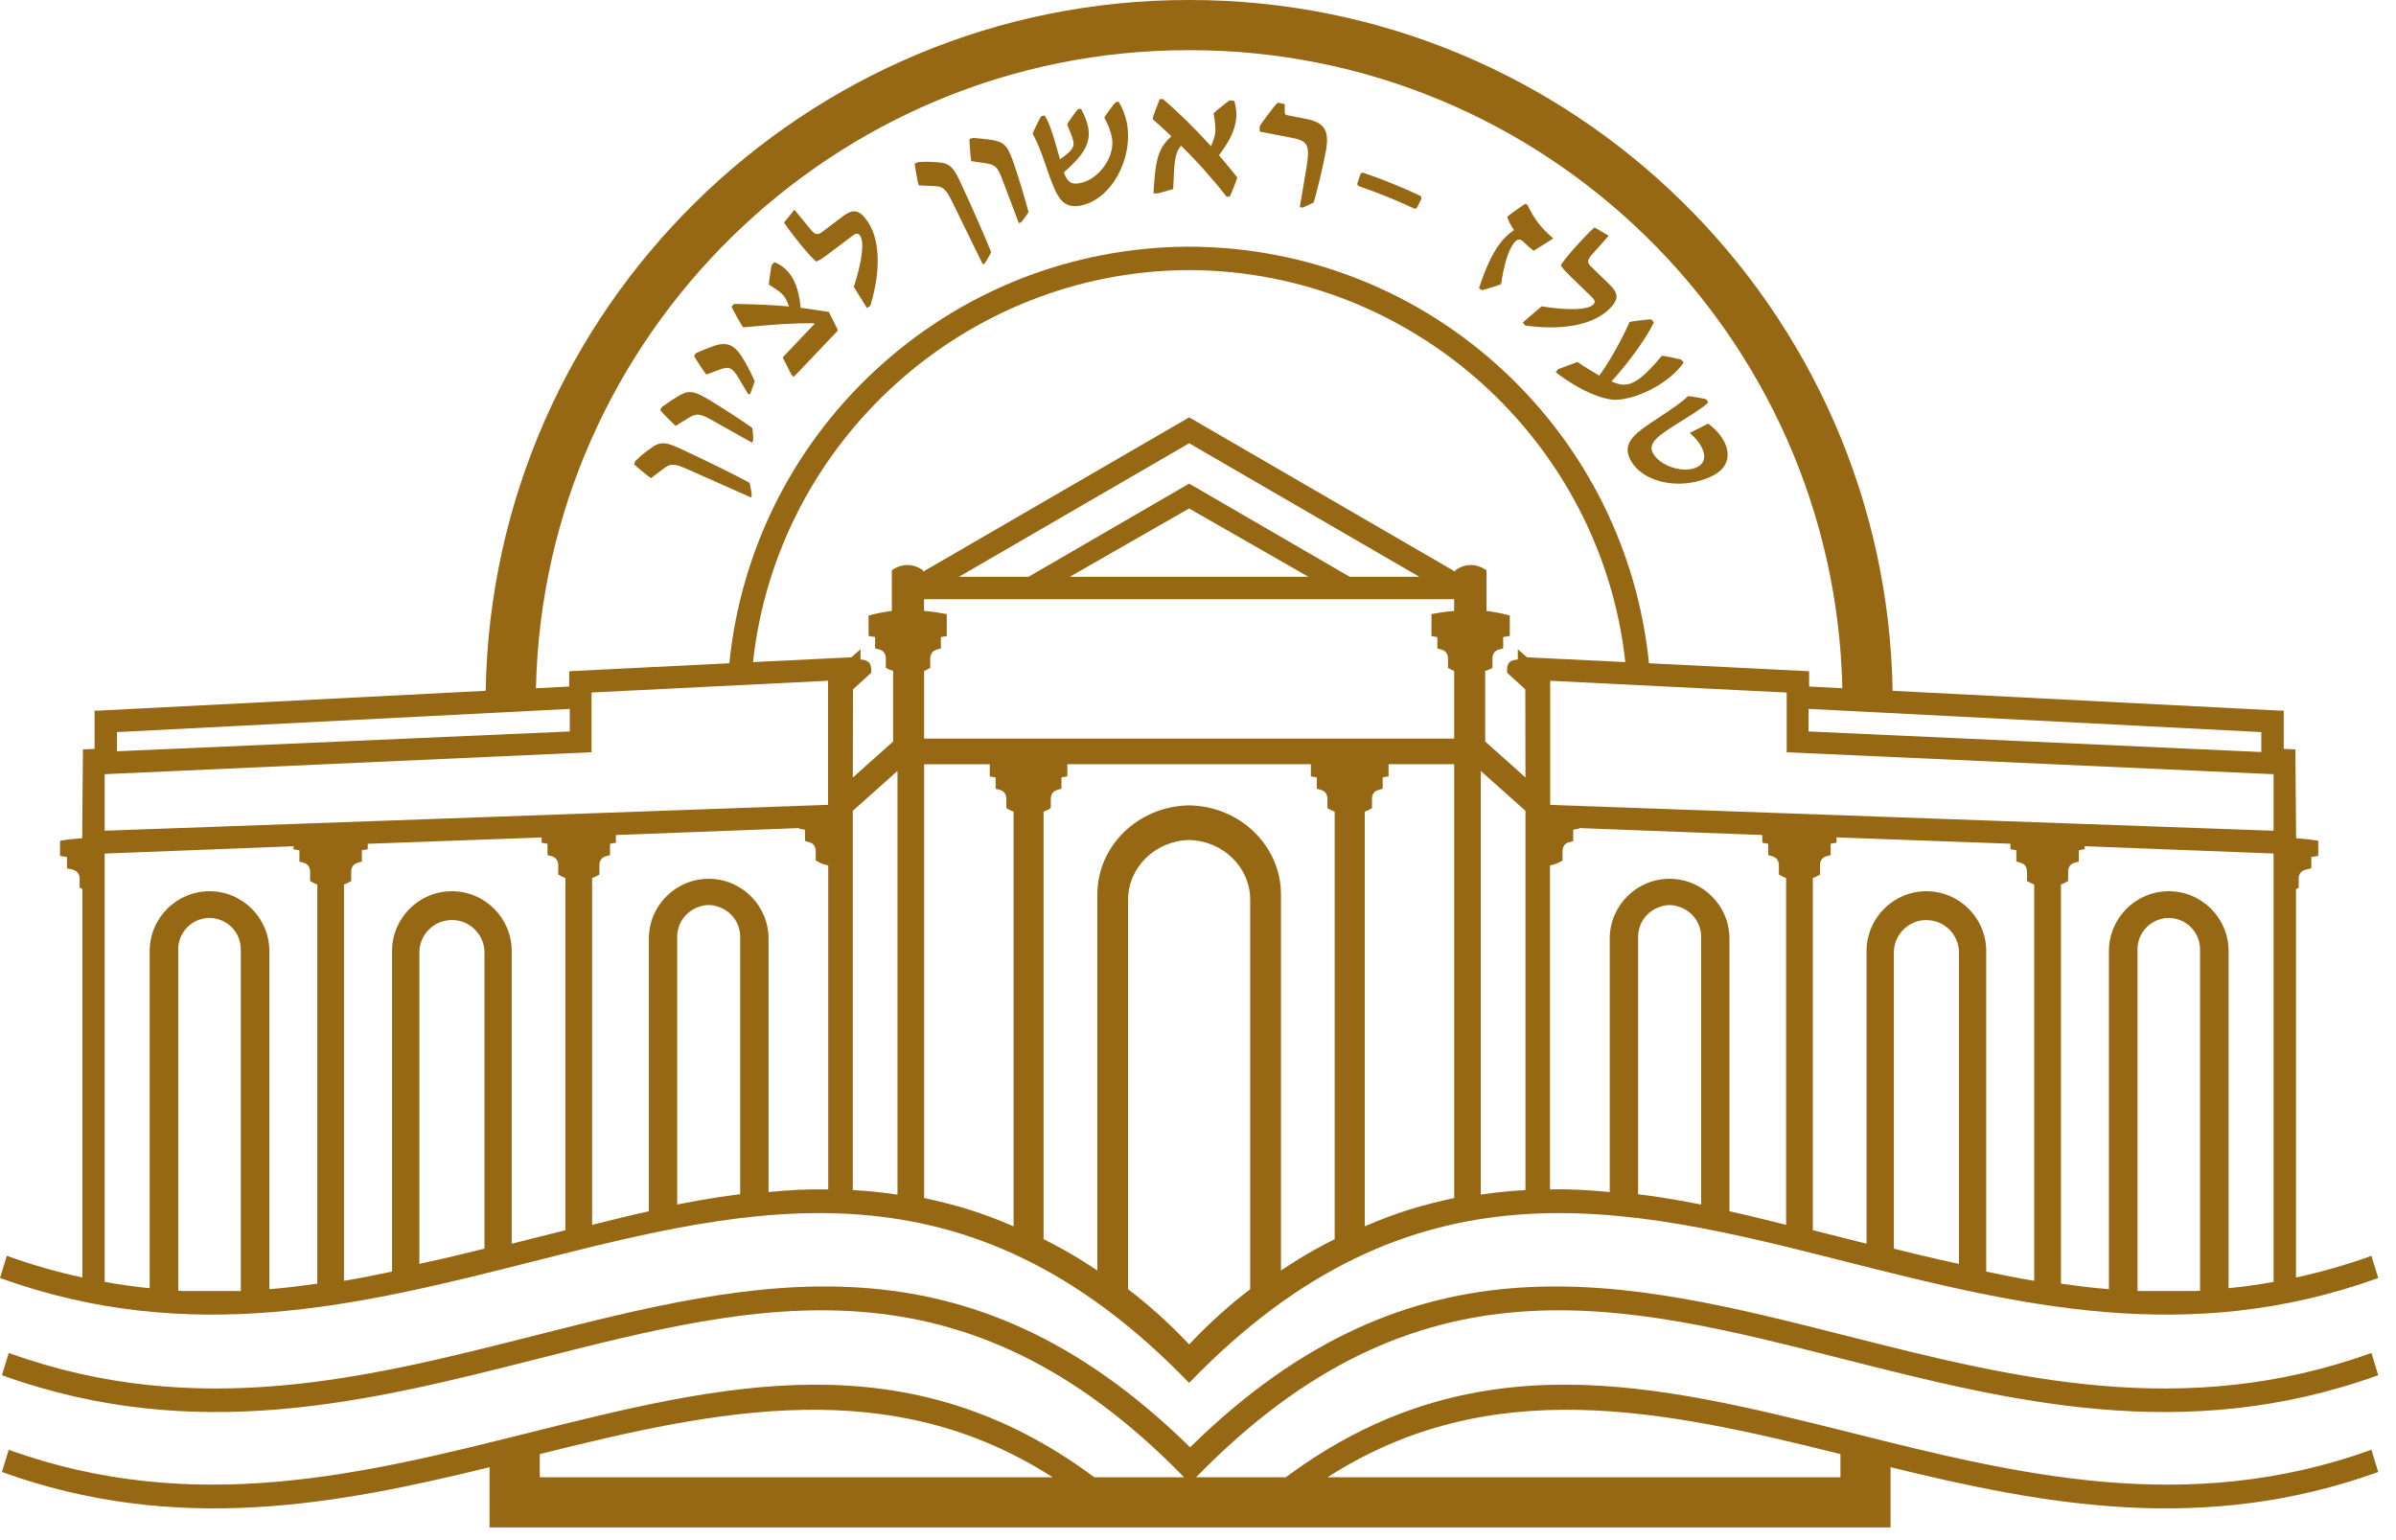 <svg width="70" height="45" viewBox="0 0 70 45" fill="none" xmlns="http://www.w3.org/2000/svg">
<path d="M19.02 13.97L19.344 13.724C19.583 13.533 19.68 13.53 20.091 13.713L21.942 14.535L21.963 14.487C21.969 14.474 21.913 14.126 21.897 14.104C21.504 13.892 20.668 13.477 19.964 13.15C19.42 12.89 19.285 12.886 18.959 13.137C18.81 13.243 18.716 13.321 18.567 13.464L18.523 13.56C18.544 13.596 18.995 13.965 19.019 13.971L19.02 13.97Z" fill="#966814"/>
<path d="M19.743 12.443L20.086 12.228C20.348 12.066 20.441 12.07 20.834 12.296L21.971 12.933L22.002 12.879C22.014 12.858 21.99 12.521 21.979 12.504C21.733 12.326 21.144 11.94 20.767 11.712C20.244 11.393 20.11 11.393 19.772 11.599C19.606 11.701 19.491 11.784 19.337 11.893L19.287 11.98C19.307 12.02 19.715 12.432 19.742 12.443H19.743Z" fill="#966814"/>
<path d="M20.637 10.942L21.042 10.793C21.301 10.697 21.402 10.747 21.582 11.051L21.858 11.518L21.919 11.508L22.049 11.142C21.984 10.987 21.887 10.787 21.77 10.583C21.489 10.082 21.279 9.971 20.862 10.105C20.687 10.166 20.542 10.227 20.334 10.318L20.277 10.395C20.282 10.428 20.607 10.926 20.636 10.941L20.637 10.942Z" fill="#966814"/>
<path d="M23.776 9.443L23.797 9.463L22.867 10.441L23.12 10.946L23.189 11.013L24.483 9.653L24.215 9.114C23.902 9.068 23.65 9.027 23.392 8.993C23.339 8.453 23.204 8.107 22.964 7.879C22.864 7.783 22.753 7.712 22.623 7.661L22.547 7.741C22.533 7.755 22.459 8.272 22.463 8.316C22.666 8.443 22.762 8.508 22.839 8.581C22.936 8.673 22.983 8.763 23.052 8.955C22.652 8.918 22.188 8.892 21.445 8.88L21.373 8.956C21.377 8.993 21.682 9.547 21.713 9.564C22.77 9.466 23.21 9.441 23.775 9.444L23.776 9.443Z" fill="#966814"/>
<path d="M23.841 7.643C23.943 7.603 24.009 7.564 24.151 7.458L24.919 6.878C25.007 6.812 25.076 6.815 25.124 6.879C25.256 7.062 25.194 7.606 24.945 8.382L25.327 9L25.428 8.935C25.75 7.859 25.71 6.948 25.309 6.416C25.087 6.122 24.915 6.102 24.617 6.326L24.025 6.773C23.895 6.871 23.828 6.862 23.709 6.736C23.595 6.6 23.373 6.33 23.21 6.129L22.905 6.503C23.149 6.866 23.588 7.409 23.843 7.643L23.841 7.643Z" fill="#966814"/>
<path d="M27.245 5.434C27.551 5.442 27.627 5.502 27.824 5.906L28.713 7.725L28.761 7.702C28.774 7.697 28.954 7.394 28.957 7.366C28.792 6.952 28.417 6.096 28.09 5.393C27.84 4.844 27.739 4.754 27.329 4.738C27.147 4.723 27.025 4.723 26.819 4.736L26.724 4.781C26.717 4.822 26.825 5.395 26.839 5.415L27.246 5.435L27.245 5.434Z" fill="#966814"/>
<path d="M28.776 4.766C29.081 4.811 29.15 4.873 29.305 5.301L29.766 6.519L29.825 6.499C29.848 6.491 30.046 6.217 30.049 6.197C29.976 5.902 29.772 5.227 29.631 4.811C29.435 4.23 29.334 4.144 28.942 4.084C28.749 4.056 28.608 4.045 28.42 4.029L28.325 4.063C28.315 4.106 28.362 4.684 28.376 4.709L28.776 4.766Z" fill="#966814"/>
<path d="M31.567 6.006C32.457 5.841 33.117 4.651 32.921 3.587C32.873 3.358 32.799 3.167 32.68 2.97L32.604 2.983C32.572 2.994 32.268 3.402 32.264 3.436C32.383 3.658 32.448 3.826 32.485 4.023C32.587 4.574 32.108 5.247 31.543 5.352C31.303 5.397 31.189 5.331 31.081 5.038C31.62 4.559 31.882 4.213 31.792 3.723C31.763 3.563 31.69 3.382 31.584 3.177L31.49 3.194C31.472 3.198 31.178 3.608 31.178 3.637C31.29 3.904 31.333 4.027 31.353 4.106C31.397 4.293 31.333 4.397 30.968 4.655C30.741 3.826 30.635 3.543 30.516 3.375L30.426 3.392C30.4 3.407 30.162 3.884 30.172 3.912C30.379 4.292 30.472 4.611 30.635 5.073C30.891 5.8 31.059 6.1 31.568 6.006H31.567Z" fill="#966814"/>
<path d="M33.746 5.061C33.718 5.348 33.711 5.434 33.699 5.649L33.823 5.651L34.275 5.524L34.298 5.035C34.319 4.619 34.37 4.399 34.507 4.259C35.002 4.745 35.462 5.265 35.833 5.746L35.923 5.748C35.953 5.715 36.147 5.215 36.148 5.186C35.974 4.968 35.797 4.749 35.613 4.535C35.956 4.086 36.114 3.724 36.12 3.37C36.123 3.212 36.1 3.078 36.059 2.948L35.93 2.932C35.906 2.932 35.498 3.26 35.455 3.312C35.502 3.59 35.506 3.663 35.509 3.792C35.507 3.93 35.476 4.04 35.381 4.273C34.906 3.749 34.421 3.272 33.976 2.896L33.885 2.894C33.851 2.965 33.665 3.46 33.674 3.479C33.858 3.64 34.042 3.81 34.221 3.981C33.92 4.249 33.8 4.53 33.745 5.061H33.746Z" fill="#966814"/>
<path d="M38.173 4.875C38.12 5.197 38.072 5.47 37.974 6.052L38.05 6.066C38.069 6.065 38.363 5.931 38.382 5.911C38.48 5.584 38.649 4.885 38.739 4.395C38.843 3.806 38.692 3.577 38.142 3.47L37.63 3.371C37.537 3.353 37.53 3.337 37.534 3.216V3.04L37.327 3C37.289 3.017 36.812 3.647 36.803 3.689V3.845L37.737 4.026C38.212 4.118 38.271 4.237 38.173 4.876V4.875Z" fill="#966814"/>
<path d="M43.853 8.303C43.95 7.692 44.065 7.325 44.22 7.112C44.311 6.988 44.39 6.969 44.48 7.041C44.528 7.082 44.665 7.224 44.805 7.326L45.38 6.969C45.029 6.671 44.808 6.38 44.632 5.996L44.571 5.951C44.473 6.004 44.048 6.31 44.034 6.336C44.065 6.441 44.129 6.572 44.232 6.723C44.07 6.831 43.93 6.965 43.803 7.139C43.591 7.43 43.4 7.836 43.21 8.42L43.288 8.477C43.306 8.485 43.826 8.325 43.853 8.303Z" fill="#966814"/>
<path d="M45.83 8.025L46.521 8.695C46.6 8.771 46.608 8.839 46.551 8.897C46.391 9.055 45.843 9.078 45.038 8.951L44.487 9.424L44.566 9.513C45.679 9.665 46.574 9.485 47.038 9.007C47.295 8.742 47.288 8.57 47.02 8.31L46.487 7.793C46.37 7.679 46.369 7.612 46.476 7.475C46.592 7.341 46.826 7.08 46.999 6.888L46.581 6.644C46.261 6.94 45.792 7.458 45.599 7.746C45.655 7.84 45.703 7.9 45.831 8.023L45.83 8.025Z" fill="#966814"/>
<path d="M46.087 10.576L45.52 10.787L45.45 10.876C46.106 11.382 46.84 11.71 47.255 11.679C47.713 11.651 48.266 11.414 48.694 11.092C48.892 10.942 49.066 10.775 49.19 10.597L49.13 10.517C49.105 10.494 48.574 10.384 48.548 10.398C48.301 10.698 48.097 10.912 47.917 11.048C47.722 11.194 47.56 11.251 47.401 11.238C47.32 11.233 47.212 11.201 47.08 11.145C47.58 10.6 48.141 9.817 48.317 9.422L48.25 9.334C48.228 9.32 47.634 9.39 47.607 9.411C47.367 9.951 47.026 10.557 46.725 10.975C46.526 10.862 46.305 10.728 46.087 10.575V10.576Z" fill="#966814"/>
<path d="M47.631 13.429C47.986 14.124 49.151 14.352 50.046 13.895C50.464 13.682 50.582 13.315 50.371 12.901C50.274 12.71 50.113 12.533 49.904 12.377L49.367 12.651C49.524 12.78 49.643 12.93 49.713 13.065C49.848 13.33 49.803 13.535 49.585 13.647C49.197 13.845 48.486 13.621 48.286 13.23C48.123 12.91 48.529 12.676 49.209 12.248C49.646 11.976 49.816 11.857 49.901 11.76L49.855 11.67C49.806 11.647 49.375 11.571 49.317 11.574C49.126 11.758 48.915 11.904 48.235 12.352C47.661 12.731 47.413 13.004 47.63 13.43L47.631 13.429Z" fill="#966814"/>
<path d="M39.703 5.441C40.248 5.627 40.789 5.846 41.309 6.091C41.346 6.108 41.388 6.093 41.405 6.057L41.522 5.815C41.53 5.797 41.531 5.778 41.524 5.759C41.518 5.74 41.505 5.726 41.487 5.718C40.952 5.466 40.396 5.241 39.835 5.05C39.816 5.044 39.797 5.045 39.78 5.053C39.763 5.062 39.75 5.077 39.743 5.096L39.658 5.35C39.645 5.387 39.666 5.428 39.703 5.44V5.441Z" fill="#966814"/>
<path d="M44.344 18.969C44.343 19.099 44.342 19.228 44.343 19.268C44.027 19.293 44.024 19.457 44.032 19.66L44.691 20.256L44.706 19.291L44.345 18.97L44.344 18.969Z" fill="#966814"/>
<path d="M25.139 18.969C25.14 19.099 25.141 19.228 25.14 19.268C25.456 19.293 25.459 19.457 25.451 19.66L24.793 20.256L24.777 19.291L25.138 18.97L25.139 18.969Z" fill="#966814"/>
<path d="M69.284 36.693C68.539 36.962 67.803 37.169 67.078 37.327V25.978C67.104 25.966 67.13 25.952 67.157 25.939V25.64C67.171 25.508 67.256 25.424 67.415 25.397H67.414C67.451 25.387 67.489 25.381 67.526 25.371V25.04C67.593 25.03 67.662 25.021 67.729 25.009V24.564C67.513 24.529 67.297 24.506 67.082 24.491L67.06 21.896L66.72 21.881V20.762H66.585L55.293 20.184C55.105 9.022 45.968 0 34.763 0C34.755 0 34.748 0 34.741 0C34.733 0 34.726 0 34.718 0C23.513 0 14.377 9.022 14.19 20.184L2.898 20.762H2.763V21.881L2.423 21.896L2.401 24.491C2.185 24.506 1.969 24.529 1.754 24.564V25.009C1.821 25.021 1.89 25.031 1.957 25.04V25.371C1.994 25.381 2.032 25.387 2.07 25.395H2.069C2.227 25.424 2.312 25.507 2.327 25.64V25.938C2.353 25.951 2.379 25.965 2.406 25.977V37.326C1.679 37.168 0.944 36.961 0.199 36.692L0 37.341C5.575 39.352 10.509 38.142 15.573 36.858C22.035 35.219 28.236 33.672 34.729 40.394L34.741 40.406L34.752 40.394C41.245 33.672 47.447 35.219 53.908 36.858C58.972 38.142 63.907 39.352 69.481 37.341L69.282 36.692L69.284 36.693ZM66.065 21.39V21.973L52.836 21.372V20.713H52.853L66.064 21.39H66.065ZM34.719 1.466C34.727 1.466 34.734 1.466 34.742 1.466C34.749 1.466 34.756 1.466 34.764 1.466C45.136 1.466 53.6 9.79 53.825 20.109L52.854 20.059V19.612L48.175 19.379C47.848 16.121 46.357 13.107 43.95 10.856C41.444 8.512 38.174 7.217 34.742 7.207C31.309 7.217 28.04 8.512 25.533 10.856C23.125 13.107 21.635 16.121 21.308 19.379L16.629 19.612V20.059L15.658 20.109C15.885 9.79 24.348 1.466 34.719 1.466ZM3.417 21.951V21.39L16.628 20.714H16.646V21.372L3.416 21.951H3.417ZM3.058 22.62L17.282 21.979V20.234L24.192 19.89V23.516L3.058 24.272V22.619V22.62ZM7.035 37.721H5.333C5.291 37.719 5.249 37.715 5.207 37.712V27.735C5.207 27.327 5.477 26.98 5.848 26.864C6.026 26.807 6.208 26.806 6.394 26.864C6.765 26.98 7.035 27.327 7.035 27.735V37.721ZM9.271 37.507C8.775 37.574 8.372 37.629 7.869 37.667V27.788C7.869 26.825 7.085 26.04 6.121 26.04C5.156 26.04 4.373 26.825 4.373 27.788V37.639C3.915 37.593 3.523 37.538 3.058 37.454V24.94L8.575 24.726V24.814C8.633 24.826 8.69 24.835 8.747 24.844V25.175C8.779 25.185 8.811 25.192 8.842 25.2H8.841C8.975 25.228 9.047 25.311 9.06 25.444V25.742C9.13 25.786 9.201 25.819 9.27 25.845V37.508L9.271 37.507ZM14.154 36.483C13.932 36.539 13.709 36.592 13.487 36.646L12.919 36.78C12.697 36.831 12.474 36.881 12.252 36.928V27.832C12.252 27.406 12.533 27.046 12.919 26.924C13.107 26.872 13.297 26.866 13.487 26.924C13.873 27.046 14.154 27.407 14.154 27.832V36.483ZM16.521 35.943C16.19 36.026 15.859 36.109 15.527 36.194C15.335 36.242 15.143 36.291 14.95 36.339V27.788C14.95 26.825 14.167 26.04 13.202 26.04C12.238 26.04 11.454 26.825 11.454 27.788V37.153C10.957 37.253 10.553 37.344 10.05 37.423V25.845C10.12 25.819 10.191 25.786 10.26 25.742V25.478C10.262 25.325 10.336 25.23 10.481 25.201L10.479 25.199C10.51 25.191 10.54 25.184 10.572 25.174V24.843C10.629 24.833 10.687 24.825 10.744 24.813V24.654L15.824 24.469V24.624C15.882 24.636 15.938 24.646 15.996 24.654V24.986C16.027 24.995 16.059 25.002 16.091 25.01H16.09C16.224 25.038 16.296 25.122 16.309 25.255V25.552C16.379 25.596 16.449 25.63 16.519 25.655V35.944L16.521 35.943ZM21.625 34.893C21.41 34.919 21.194 34.949 20.979 34.982L20.43 35.072C20.215 35.11 19.999 35.15 19.784 35.193V27.372C19.784 26.96 20.057 26.61 20.43 26.492C20.614 26.427 20.797 26.427 20.979 26.492C21.354 26.61 21.625 26.96 21.625 27.372V34.893ZM24.198 34.751C23.551 34.742 23.1 34.77 22.453 34.829V27.425C22.453 26.461 21.669 25.677 20.705 25.677C19.74 25.677 18.957 26.461 18.957 27.425V35.391C18.374 35.517 17.887 35.645 17.299 35.788V25.655C17.37 25.63 17.44 25.596 17.511 25.552V25.289C17.512 25.135 17.587 25.041 17.731 25.011L17.729 25.009C17.761 25.001 17.791 24.994 17.822 24.985V24.654C17.88 24.644 17.937 24.635 17.994 24.623V24.398L23.347 24.195V24.213C23.405 24.224 23.462 24.234 23.519 24.243V24.574C23.55 24.584 23.583 24.591 23.614 24.599H23.613C23.747 24.627 23.819 24.71 23.832 24.843V25.141C23.954 25.217 24.075 25.265 24.197 25.285V34.75L24.198 34.751ZM26.22 34.904C25.772 34.838 25.362 34.795 24.915 34.772V23.691L26.22 22.526V34.904ZM29.612 35.832C28.672 35.422 27.923 35.204 26.999 35.004V22.33H28.916V22.685C28.974 22.696 29.03 22.706 29.088 22.715V23.046C29.119 23.056 29.151 23.063 29.183 23.07H29.182C29.316 23.099 29.388 23.182 29.401 23.315V23.613C29.471 23.657 29.541 23.69 29.612 23.715V35.832ZM36.525 37.668C35.972 38.088 35.36 38.624 34.742 39.281C34.123 38.625 33.511 38.088 32.958 37.668V26.288C32.958 25.338 33.755 24.565 34.742 24.544C35.728 24.565 36.525 25.338 36.525 26.288V37.668ZM38.995 36.206C38.701 36.351 38.135 36.643 37.424 37.123V26.135C37.424 24.712 36.224 23.552 34.742 23.532C33.259 23.552 32.059 24.711 32.059 26.135V37.123C31.348 36.643 30.782 36.351 30.488 36.206V23.715C30.558 23.69 30.629 23.657 30.699 23.613V23.349C30.701 23.196 30.775 23.101 30.92 23.072L30.918 23.07C30.949 23.062 30.98 23.055 31.011 23.045V22.714C31.069 22.704 31.125 22.695 31.183 22.684V22.329H38.298V22.684C38.356 22.695 38.413 22.705 38.47 22.714V23.045C38.502 23.054 38.532 23.061 38.563 23.07L38.561 23.072C38.707 23.101 38.78 23.196 38.782 23.349V23.613C38.852 23.657 38.923 23.69 38.993 23.715V36.206H38.995ZM42.485 35.004C41.56 35.205 40.812 35.422 39.872 35.832V23.715C39.942 23.69 40.012 23.657 40.083 23.613V23.315C40.094 23.182 40.168 23.099 40.302 23.072H40.301C40.332 23.062 40.364 23.055 40.395 23.045V22.714C40.453 22.704 40.51 22.695 40.567 22.684V22.329H42.485V35.002V35.004ZM42.485 17.851C42.253 17.865 42.026 17.903 41.821 17.942V18.584C41.879 18.596 41.935 18.606 41.993 18.616V18.947C42.024 18.956 42.055 18.963 42.086 18.971L42.084 18.973C42.23 19.003 42.303 19.097 42.305 19.251V19.515C42.364 19.552 42.424 19.58 42.484 19.605V21.581H26.998V19.605C27.057 19.58 27.117 19.552 27.177 19.515V19.251C27.178 19.097 27.253 19.003 27.397 18.973L27.395 18.971C27.427 18.964 27.457 18.957 27.488 18.947V18.616C27.546 18.606 27.603 18.596 27.66 18.584V17.942C27.454 17.904 27.228 17.865 26.997 17.851V17.507H42.483V17.851H42.485ZM34.746 14.133L34.742 14.136L34.737 14.133L30.049 16.853H28.016L34.742 12.951L41.467 16.853H39.434L34.746 14.133ZM38.228 16.853H31.254L34.736 14.859L34.741 14.861L34.745 14.859L38.227 16.853H38.228ZM44.567 34.772C44.12 34.795 43.71 34.838 43.262 34.904V22.526L44.567 23.691V34.772ZM43.391 21.667V19.602C43.472 19.575 43.522 19.563 43.603 19.512V19.214C43.615 19.081 43.688 18.998 43.822 18.97H43.821C43.853 18.961 43.885 18.954 43.916 18.944V18.613C43.97 18.604 44.056 18.592 44.109 18.581V17.985C43.901 17.922 43.606 17.874 43.428 17.849V16.661C43.124 16.458 42.819 16.458 42.515 16.661V16.704L34.742 12.195L26.968 16.704V16.661C26.663 16.458 26.359 16.458 26.055 16.661V17.849C25.877 17.873 25.582 17.922 25.375 17.985V18.581C25.428 18.592 25.514 18.603 25.567 18.613V18.944C25.598 18.954 25.631 18.961 25.662 18.968H25.661C25.795 18.997 25.867 19.08 25.88 19.213V19.511C25.961 19.562 26.011 19.574 26.092 19.601V21.666L24.916 22.717L24.922 19.203L22 19.345C22.702 12.897 28.204 7.912 34.742 7.891C41.279 7.911 46.781 12.897 47.484 19.345L44.561 19.203L44.567 22.717L43.391 21.666V21.667ZM49.699 35.194C49.483 35.151 49.268 35.111 49.053 35.073L48.504 34.983C48.288 34.95 48.073 34.92 47.858 34.894V27.373C47.858 26.961 48.13 26.611 48.504 26.494C48.687 26.428 48.87 26.428 49.053 26.494C49.427 26.611 49.699 26.961 49.699 27.373V35.194ZM52.183 35.788C51.596 35.645 51.109 35.517 50.526 35.391V27.425C50.526 26.461 49.742 25.677 48.777 25.677C47.813 25.677 47.029 26.461 47.029 27.425V34.829C46.381 34.77 45.93 34.741 45.284 34.751V25.286C45.406 25.265 45.527 25.218 45.65 25.142V24.844C45.661 24.711 45.735 24.628 45.868 24.601H45.867C45.899 24.591 45.931 24.584 45.962 24.574V24.243C46.02 24.233 46.077 24.224 46.134 24.213V24.195L51.487 24.398V24.623C51.545 24.635 51.601 24.645 51.659 24.654V24.985C51.69 24.994 51.721 25 51.752 25.009L51.75 25.011C51.895 25.041 51.969 25.135 51.971 25.289V25.552C52.041 25.596 52.111 25.63 52.182 25.655V35.788H52.183ZM57.232 36.929C57.009 36.882 56.786 36.832 56.564 36.781L55.997 36.647C55.774 36.593 55.551 36.539 55.329 36.484V27.833C55.329 27.407 55.611 27.047 55.997 26.925C56.186 26.867 56.376 26.873 56.564 26.925C56.95 27.047 57.232 27.408 57.232 27.833V36.929ZM59.432 37.423C58.929 37.344 58.526 37.253 58.028 37.153V27.788C58.028 26.825 57.244 26.04 56.28 26.04C55.316 26.04 54.532 26.825 54.532 27.788V36.339C54.339 36.29 54.147 36.242 53.955 36.194C53.623 36.11 53.292 36.026 52.962 35.943V25.654C53.032 25.629 53.102 25.596 53.172 25.552V25.253C53.183 25.121 53.257 25.038 53.391 25.01H53.39C53.421 25 53.453 24.994 53.484 24.984V24.652C53.542 24.643 53.599 24.634 53.656 24.622V24.467L58.736 24.652V24.811C58.794 24.823 58.852 24.832 58.908 24.841V25.172C58.94 25.181 58.97 25.188 59.001 25.197L58.999 25.199C59.145 25.228 59.218 25.323 59.22 25.476V25.74C59.291 25.784 59.361 25.817 59.43 25.843V37.421L59.432 37.423ZM64.275 37.713C64.233 37.716 64.191 37.719 64.149 37.722H62.448V27.736C62.448 27.328 62.718 26.981 63.089 26.865C63.274 26.807 63.456 26.808 63.634 26.865C64.005 26.981 64.275 27.328 64.275 27.736V37.713ZM66.424 37.454C65.96 37.538 65.567 37.593 65.109 37.639V27.788C65.109 26.825 64.326 26.04 63.361 26.04C62.397 26.04 61.613 26.825 61.613 27.788V37.667C61.11 37.629 60.708 37.574 60.211 37.507V25.844C60.281 25.818 60.352 25.785 60.421 25.741V25.443C60.433 25.31 60.506 25.227 60.64 25.2H60.639C60.67 25.19 60.703 25.183 60.734 25.173V24.842C60.791 24.832 60.848 24.823 60.906 24.812V24.724L66.423 24.938V37.452L66.424 37.454ZM66.424 24.273L45.29 23.517V19.891L52.199 20.235V21.98L66.423 22.621V24.274L66.424 24.273Z" fill="#966814"/>
<path d="M54.098 41.866C48.413 40.445 43.032 39.099 37.566 43.163H34.944C41.411 36.524 47.372 38.065 53.811 39.698C58.722 40.943 63.799 42.231 69.481 40.181L69.282 39.531C63.769 41.52 58.779 40.255 53.954 39.032C47.467 37.387 41.331 35.834 34.769 42.288C28.205 35.834 22.07 37.387 15.584 39.032C10.758 40.255 5.769 41.52 0.256 39.531L0.057 40.181C5.739 42.231 10.817 40.943 15.727 39.698C22.166 38.065 28.127 36.524 34.594 43.163H31.971C26.506 39.099 21.125 40.445 15.44 41.866C10.634 43.068 5.665 44.311 0.255 42.36L0.056 43.009C5.149 44.847 9.809 43.97 14.303 42.869V44.629H55.233V42.869C59.728 43.97 64.387 44.846 69.481 43.009L69.282 42.36C63.871 44.312 58.903 43.069 54.097 41.866H54.098ZM15.77 43.163V42.486C21.008 41.177 26.015 40.124 30.755 43.163H15.77ZM53.769 43.163H38.784C43.524 40.124 48.531 41.177 53.769 42.486V43.163Z" fill="#966814"/>
</svg>
